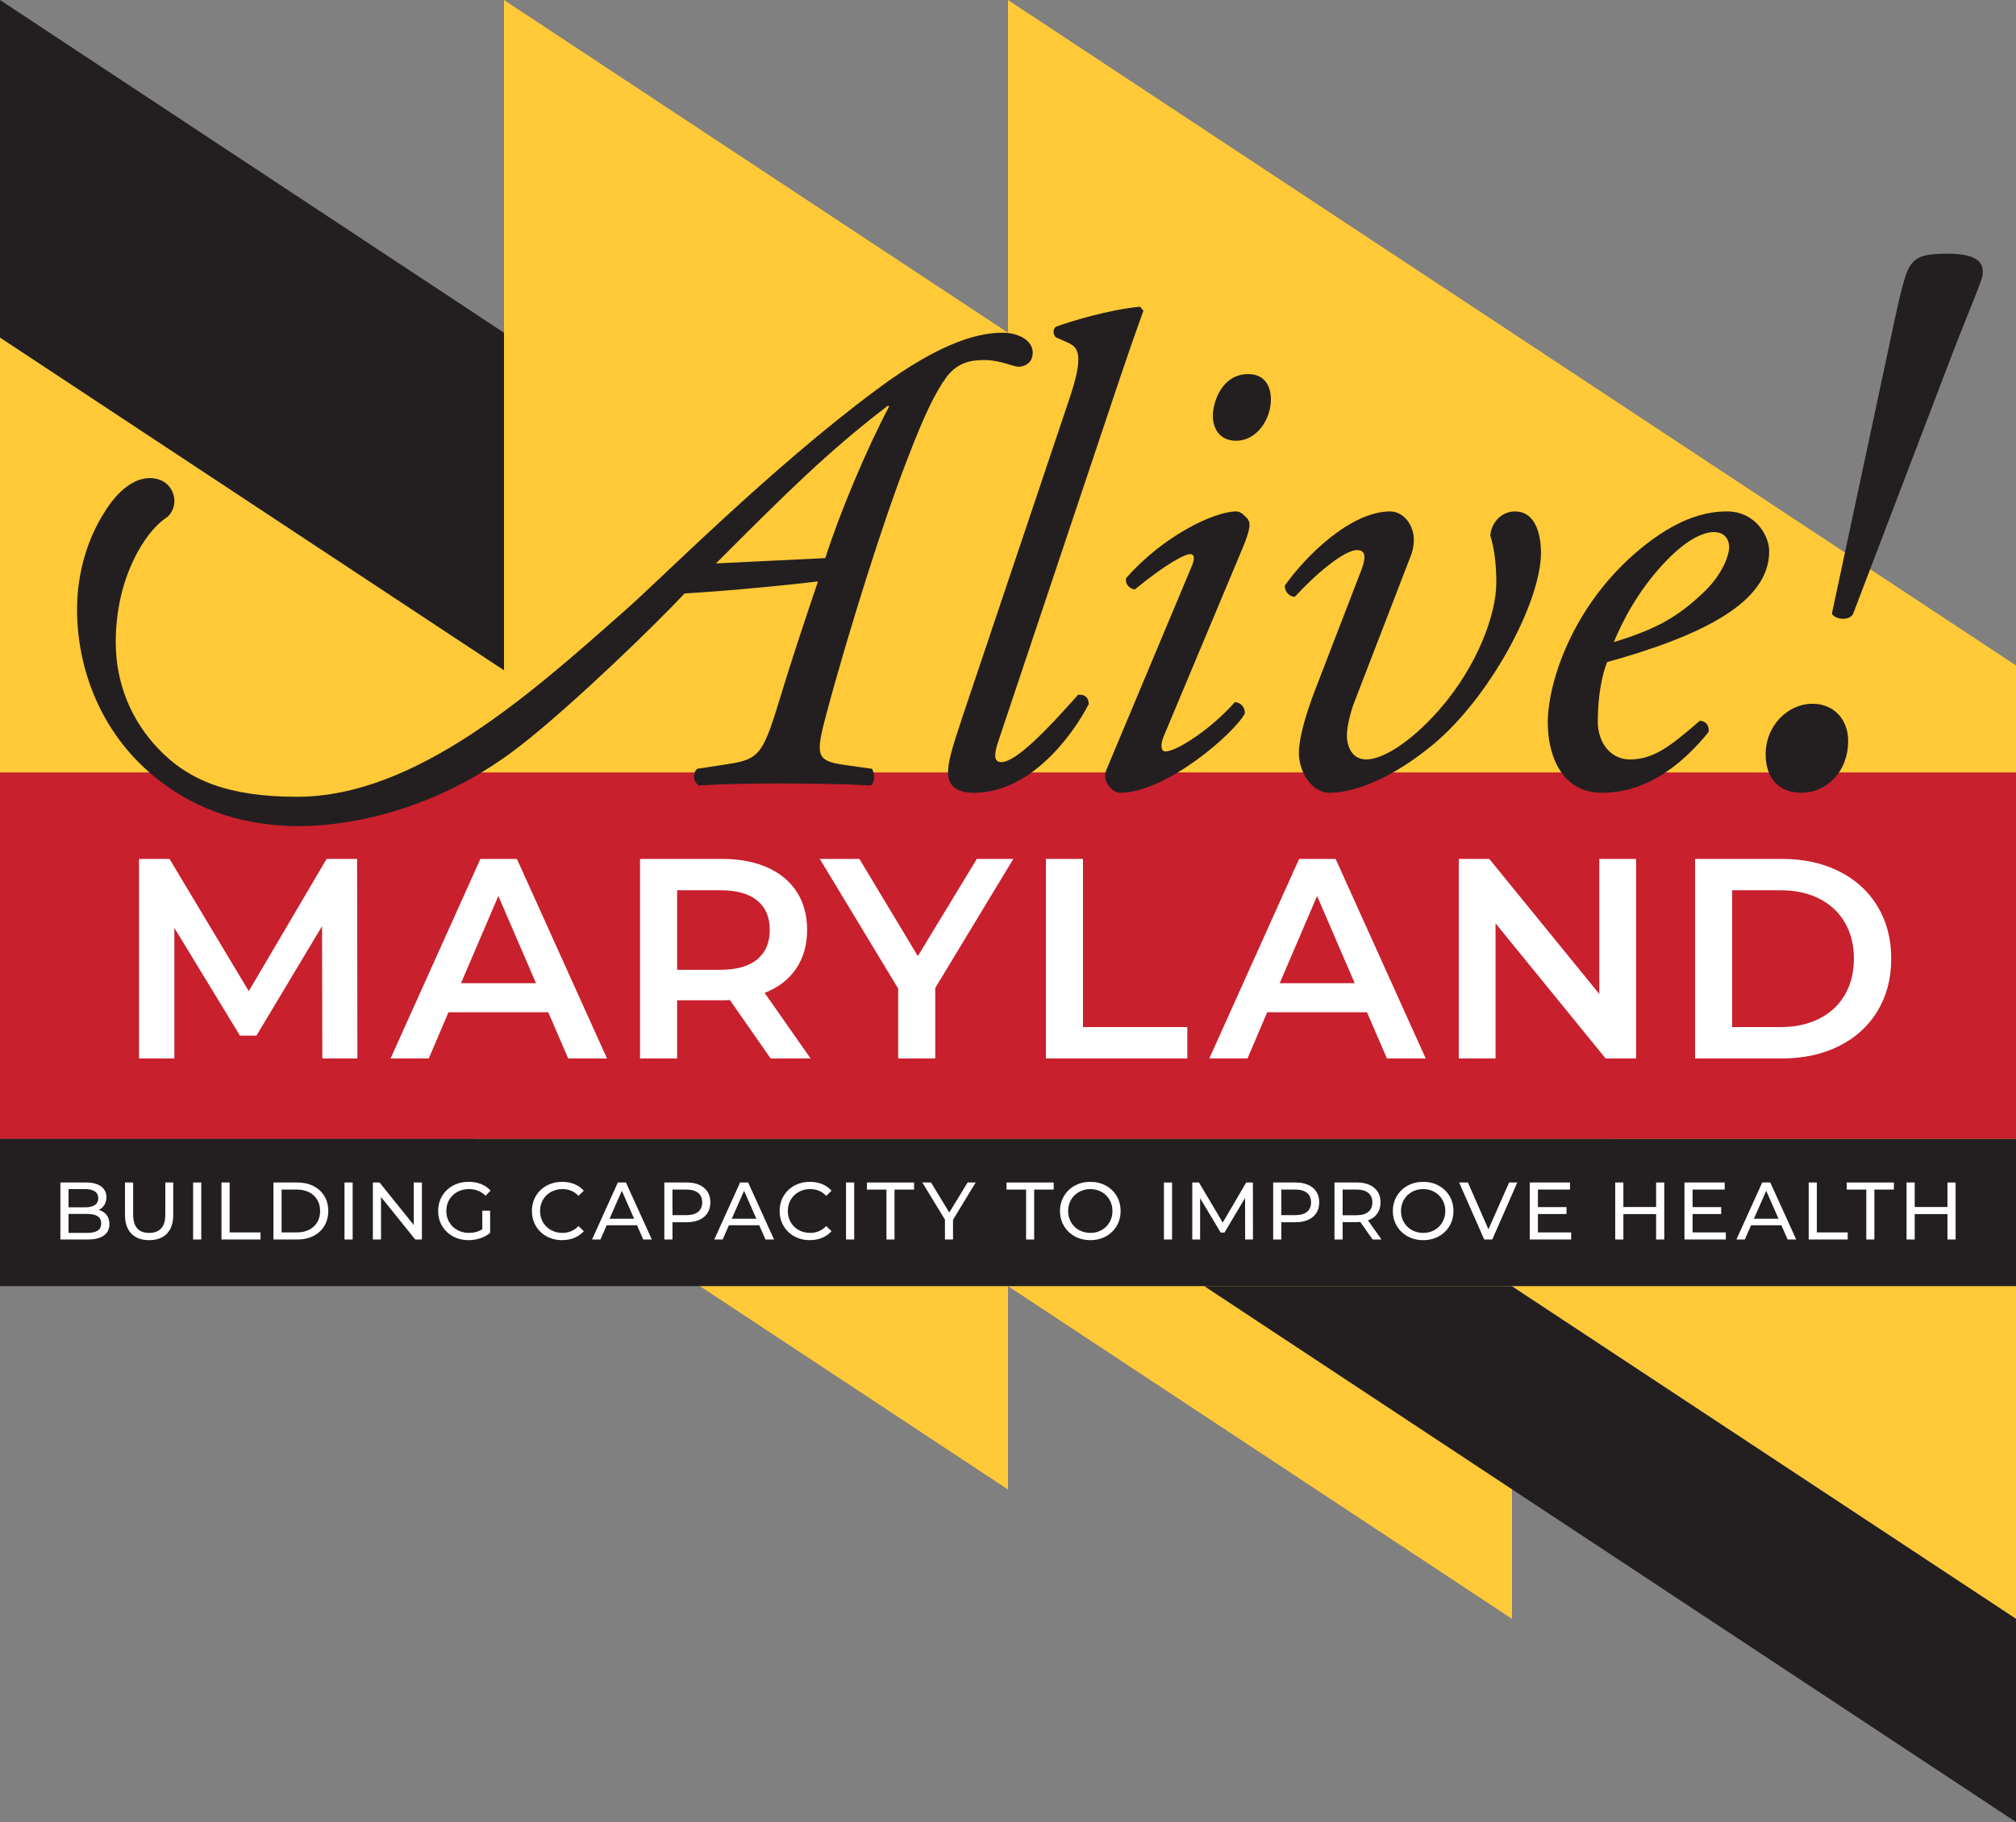 <?xml version="1.0" encoding="UTF-8"?>
<svg id="a" data-name="Layer 1" xmlns="http://www.w3.org/2000/svg" width="500" height="452.003" viewBox="0 0 500 452.003">
  <rect x="0" y="0" width="500" height="452.003" fill="#808080" stroke="none"/>
  <polygon points="500 165.086 250 .006 250 82.546 125 .006 125 166.27 0 83.73 0 204.439 250 369.519 250 319.06 375 401.601 375 319.06 500 401.601 500 165.086" fill="#ffc938"/>
  <polygon points="500 452.003 298.669 319.06 374.893 319.06 500 401.601 500 452.003" fill="#231f20"/>
  <path d="M106.417,191.631c-6.983,5.513-19.062,9.161-32.803,9.161s-25.82-3.648-32.803-9.161H0v90.909H500v-90.909H106.417Z" fill="#c8202d"/>
  <g>
    <path d="M79.941,262.573l-.072-32.808-16.262,27.151h-4.101l-16.262-26.727v32.384h-8.768v-49.495h7.566l19.657,32.809,19.303-32.809h7.565l.072,49.495h-8.697Z" fill="#fff"/>
    <path d="M135.976,251.119h-24.748l-4.879,11.454h-9.475l22.274-49.495h9.05l22.343,49.495h-9.615l-4.949-11.454Zm-3.041-7.213l-9.334-21.636-9.263,21.636h18.597Z" fill="#fff"/>
    <path d="M191.126,262.573l-10.111-14.495c-.424,.047-1.06,.071-1.91,.071h-11.171v14.424h-9.192v-49.495h20.364c4.29,0,8.026,.707,11.207,2.121,3.182,1.414,5.621,3.441,7.319,6.081,1.697,2.641,2.545,5.775,2.545,9.404,0,3.724-.909,6.929-2.723,9.616-1.815,2.687-4.419,4.691-7.812,6.01l11.383,16.262h-9.899Zm-3.323-39.172c-2.075-1.697-5.116-2.546-9.122-2.546h-10.747v19.727h10.747c4.006,0,7.047-.859,9.122-2.581,2.074-1.72,3.111-4.16,3.111-7.318s-1.037-5.586-3.111-7.283Z" fill="#fff"/>
    <path d="M231.952,245.108v17.465h-9.191v-17.324l-19.445-32.172h9.829l14.494,24.111,14.636-24.111h9.05l-19.373,32.031Z" fill="#fff"/>
    <path d="M259.399,213.078h9.192v41.717h25.879v7.778h-35.071v-49.495Z" fill="#fff"/>
    <path d="M339.031,251.119h-24.748l-4.879,11.454h-9.475l22.274-49.495h9.05l22.343,49.495h-9.615l-4.949-11.454Zm-3.041-7.213l-9.334-21.636-9.263,21.636h18.597Z" fill="#fff"/>
    <path d="M405.777,213.078v49.495h-7.566l-27.292-33.515v33.515h-9.122v-49.495h7.566l27.293,33.516v-33.516h9.121Z" fill="#fff"/>
    <path d="M420.411,213.078h21.637c5.279,0,9.969,1.025,14.07,3.076s7.282,4.949,9.545,8.697c2.264,3.747,3.395,8.073,3.395,12.975s-1.131,9.227-3.395,12.975c-2.263,3.748-5.444,6.647-9.545,8.697-4.101,2.051-8.792,3.076-14.07,3.076h-21.637v-49.495Zm21.213,41.717c3.629,0,6.822-.695,9.581-2.086,2.757-1.39,4.878-3.37,6.364-5.94,1.485-2.568,2.227-5.551,2.227-8.944s-.742-6.375-2.227-8.944c-1.486-2.568-3.607-4.548-6.364-5.94-2.758-1.39-5.952-2.086-9.581-2.086h-12.021v33.939h12.021Z" fill="#fff"/>
  </g>
  <path d="M247.698,183.605c-1.323,3.804-1.158,5.458,.662,5.458,3.639,0,11.413-8.105,19.021-16.705,1.653-.166,2.646,.662,2.646,2.316-4.3,8.27-14.72,21.998-28.449,21.998-4.962,0-6.45-2.316-6.45-4.962s.826-5.624,3.639-14.059l26.298-78.234c3.969-11.578,2.316-13.232-.165-14.39l-2.978-1.323c-.826-.662-.826-2.15,0-2.647,2.978-1.158,13.233-4.3,20.841-4.962l.827,.993c-2.15,5.954-3.804,10.586-9.758,28.449l-26.134,78.069Z" fill="#231f20"/>
  <path d="M295.515,140.602c.827-1.819,.827-3.143-.33-3.143s-5.459,1.985-13.729,8.766c-1.488-.165-2.481-1.488-2.15-2.812,9.097-10.42,21.833-16.54,27.292-16.54,1.158,0,1.984,.993,2.646,1.654,.993,.993,.993,2.481-.993,7.277l-19.683,46.974c-.661,1.654-.826,3.639,.497,3.639,2.811,0,11.578-5.788,17.201-12.239,1.655,.165,2.481,1.323,2.481,2.811-2.481,4.797-19.516,19.683-30.929,19.683-.827,0-1.819-.496-2.646-1.489-.993-1.158-1.488-2.646-.662-4.465l21.006-50.116Zm19.683-41.516c0,5.128-3.639,10.255-8.6,10.255-4.301,0-5.789-3.308-5.789-6.12,0-3.639,2.316-10.42,8.766-10.42,3.804,0,5.624,2.647,5.624,6.285Z" fill="#231f20"/>
  <path d="M337.693,141.263c1.158-3.143,.993-4.797-1.158-4.797-3.143,0-10.255,5.954-15.382,11.578-1.49,0-2.647-1.488-2.481-2.812,5.292-7.443,16.375-18.359,26.133-18.359,3.804,0,7.443,4.797,5.127,10.917l-14.224,36.884c-.827,2.315-1.653,5.623-1.653,7.774,0,2.812,1.323,5.954,4.797,5.954,3.804,0,10.586-3.805,18.028-12.24,9.593-10.917,14.224-23.817,14.224-31.592,0-3.969-.33-7.939-1.488-11.743,.33-3.473,2.977-5.954,6.12-5.954,5.293,0,6.451,6.12,6.451,10.255,0,12.074-12.406,35.561-26.63,47.469-12.571,10.42-21.833,12.074-25.802,12.074-4.301,0-7.608-4.962-7.608-9.924,0-3.639,1.653-9.428,4.134-15.878l11.413-29.606Z" fill="#231f20"/>
  <path d="M438.786,136.797c0,12.571-16.375,20.841-40.192,27.457-1.158,2.812-2.316,8.105-2.316,14.721,0,5.623,3.473,9.428,7.938,9.428,5.956,0,10.09-3.308,17.367-9.593,1.49,0,2.481,1.323,2.15,2.811-10.089,12.405-19.518,15.052-26.463,15.052-9.925,0-13.398-9.263-13.398-17.367,0-10.42,6.616-30.599,24.645-44.492,8.6-6.616,15.052-7.94,19.848-7.94,6.616,0,10.42,5.624,10.42,9.924Zm-26.298,3.142c-6.451,6.947-10.255,14.555-12.24,19.352,10.916-3.308,16.044-6.451,22.164-12.239,5.127-4.797,6.45-9.759,6.45-11.248,0-1.653-.826-3.804-3.804-3.804-2.316,0-6.615,1.488-12.57,7.939Z" fill="#231f20"/>
  <path d="M458.376,183.704c0,8.105-5.674,12.968-11.55,12.968-5.674,0-8.915-3.647-8.915-9.523,0-7.295,5.674-12.563,11.55-12.563s8.915,4.458,8.915,9.119Zm33.029-114.283c-.81,2.432-2.634,6.687-6.687,17.021l-25.125,65.854c-.811,1.622-4.053,1.622-5.269,0l13.982-65.448c2.23-10.739,3.242-14.995,4.053-17.629,1.621-5.471,3.85-6.282,10.739-6.282,7.903,0,9.524,2.634,8.308,6.484Z" fill="#231f20"/>
  <polygon points="125 166.27 0 83.73 0 0 125 82.54 125 166.27" fill="#231f20"/>
  <rect y="282.54" width="500" height="36.52" fill="#231f20"/>
  <g>
    <path d="M26.433,301.402c.471,.6,.707,1.358,.707,2.273,0,1.226-.461,2.168-1.383,2.828-.922,.66-2.266,.99-4.03,.99h-6.748v-14.142h6.344c1.617,0,2.866,.324,3.747,.97,.882,.647,1.323,1.543,1.323,2.687,0,.741-.171,1.381-.515,1.919-.343,.539-.804,.949-1.383,1.232,.821,.229,1.469,.644,1.94,1.242Zm-9.434-6.414v4.525h4.141c1.037,0,1.836-.192,2.395-.576,.559-.384,.838-.946,.838-1.687s-.28-1.303-.838-1.687c-.559-.383-1.358-.575-2.395-.575h-4.141Zm7.232,10.303c.58-.377,.869-.97,.869-1.777,0-1.576-1.152-2.364-3.455-2.364h-4.646v4.707h4.646c1.144,0,2.006-.189,2.586-.566Z" fill="#fff"/>
    <path d="M32.577,306.039c-1.051-1.078-1.576-2.626-1.576-4.647v-8.041h2.02v7.96c0,3.03,1.327,4.546,3.98,4.546,1.293,0,2.282-.374,2.97-1.121,.687-.747,1.03-1.889,1.03-3.424v-7.96h1.959v8.041c0,2.034-.525,3.586-1.576,4.657s-2.518,1.606-4.403,1.606-3.354-.538-4.404-1.616Z" fill="#fff"/>
    <path d="M47.896,293.351h2.021v14.142h-2.021v-14.142Z" fill="#fff"/>
    <path d="M54.93,293.351h2.021v12.384h7.656v1.758h-9.677v-14.142Z" fill="#fff"/>
    <path d="M67.818,293.351h5.96c1.494,0,2.821,.297,3.979,.889,1.159,.593,2.058,1.424,2.698,2.495,.639,1.071,.959,2.3,.959,3.687s-.321,2.616-.959,3.687c-.64,1.071-1.539,1.903-2.698,2.495-1.158,.593-2.485,.889-3.979,.889h-5.96v-14.142Zm5.838,12.384c1.145,0,2.152-.222,3.021-.666,.868-.445,1.538-1.067,2.01-1.869,.471-.801,.707-1.727,.707-2.778s-.236-1.976-.707-2.777c-.472-.801-1.142-1.425-2.01-1.869-.869-.445-1.875-.667-3.021-.667h-3.817v10.626h3.817Z" fill="#fff"/>
    <path d="M85.444,293.351h2.021v14.142h-2.021v-14.142Z" fill="#fff"/>
    <path d="M104.64,293.351v14.142h-1.656l-8.485-10.546v10.546h-2.021v-14.142h1.657l8.485,10.546v-10.546h2.02Z" fill="#fff"/>
    <path d="M119.622,300.342h1.938v5.515c-.7,.579-1.514,1.023-2.444,1.333-.93,.31-1.899,.465-2.909,.465-1.428,0-2.714-.313-3.859-.94-1.144-.626-2.043-1.488-2.697-2.586-.654-1.097-.98-2.334-.98-3.707s.327-2.613,.98-3.717,1.556-1.966,2.708-2.586c1.15-.62,2.448-.93,3.888-.93,1.132,0,2.159,.186,3.081,.555,.922,.371,1.707,.913,2.354,1.626l-1.253,1.253c-1.132-1.091-2.498-1.636-4.101-1.636-1.078,0-2.044,.232-2.899,.697-.856,.465-1.525,1.111-2.01,1.94-.486,.828-.727,1.761-.727,2.798,0,1.024,.242,1.949,.727,2.778,.485,.828,1.154,1.478,2.01,1.949,.854,.472,1.815,.707,2.879,.707,1.265,0,2.37-.303,3.313-.909v-4.606Z" fill="#fff"/>
    <path d="M135.57,306.715c-1.138-.626-2.031-1.488-2.677-2.586-.646-1.097-.97-2.334-.97-3.707s.324-2.609,.97-3.707c.646-1.097,1.541-1.959,2.687-2.586,1.144-.626,2.424-.94,3.838-.94,1.104,0,2.115,.186,3.03,.555,.916,.371,1.698,.919,2.344,1.647l-1.313,1.272c-1.064-1.118-2.391-1.676-3.98-1.676-1.051,0-2,.236-2.848,.707-.848,.472-1.512,1.121-1.99,1.95-.477,.828-.716,1.754-.716,2.777s.239,1.949,.716,2.778c.478,.828,1.142,1.478,1.99,1.949s1.798,.707,2.848,.707c1.576,0,2.903-.566,3.98-1.697l1.313,1.273c-.646,.727-1.432,1.279-2.354,1.657-.922,.377-1.936,.565-3.039,.565-1.414,0-2.69-.313-3.829-.94Z" fill="#fff"/>
    <path d="M157.986,303.958h-7.515l-1.556,3.535h-2.08l6.403-14.142h2l6.424,14.142h-2.121l-1.555-3.535Zm-.708-1.617l-3.051-6.929-3.051,6.929h6.101Z" fill="#fff"/>
    <path d="M174.601,294.665c1.051,.876,1.576,2.081,1.576,3.616s-.525,2.74-1.576,3.616c-1.051,.876-2.492,1.313-4.323,1.313h-3.494v4.283h-2.021v-14.142h5.515c1.831,0,3.272,.438,4.323,1.313Zm-1.454,5.97c.673-.545,1.01-1.33,1.01-2.353s-.337-1.808-1.01-2.354c-.674-.545-1.65-.818-2.93-.818h-3.434v6.343h3.434c1.28,0,2.255-.273,2.93-.818Z" fill="#fff"/>
    <path d="M188.301,303.958h-7.515l-1.556,3.535h-2.08l6.403-14.142h2l6.424,14.142h-2.121l-1.555-3.535Zm-.708-1.617l-3.051-6.929-3.051,6.929h6.101Z" fill="#fff"/>
    <path d="M197.014,306.715c-1.138-.626-2.031-1.488-2.677-2.586-.646-1.097-.97-2.334-.97-3.707s.324-2.609,.97-3.707c.646-1.097,1.541-1.959,2.687-2.586,1.144-.626,2.424-.94,3.838-.94,1.104,0,2.115,.186,3.03,.555,.916,.371,1.698,.919,2.344,1.647l-1.313,1.272c-1.064-1.118-2.391-1.676-3.98-1.676-1.051,0-2,.236-2.848,.707-.848,.472-1.512,1.121-1.99,1.95-.477,.828-.716,1.754-.716,2.777s.239,1.949,.716,2.778c.478,.828,1.142,1.478,1.99,1.949s1.798,.707,2.848,.707c1.576,0,2.903-.566,3.98-1.697l1.313,1.273c-.646,.727-1.432,1.279-2.354,1.657-.922,.377-1.936,.565-3.039,.565-1.414,0-2.69-.313-3.829-.94Z" fill="#fff"/>
    <path d="M209.831,293.351h2.021v14.142h-2.021v-14.142Z" fill="#fff"/>
    <path d="M219.852,295.109h-4.848v-1.758h11.697v1.758h-4.848v12.384h-2v-12.384Z" fill="#fff"/>
    <path d="M236.364,302.604v4.889h-2v-4.929l-5.616-9.213h2.163l4.525,7.455,4.545-7.455h2l-5.616,9.253Z" fill="#fff"/>
    <path d="M254.485,295.109h-4.848v-1.758h11.697v1.758h-4.848v12.384h-2v-12.384Z" fill="#fff"/>
    <path d="M266.572,306.715c-1.144-.626-2.043-1.491-2.697-2.596s-.98-2.337-.98-3.697,.327-2.592,.98-3.697,1.552-1.97,2.697-2.596c1.145-.626,2.432-.94,3.859-.94,1.414,0,2.693,.313,3.838,.94,1.144,.626,2.039,1.488,2.687,2.586,.646,1.098,.969,2.334,.969,3.707s-.323,2.61-.969,3.707c-.647,1.098-1.543,1.96-2.687,2.586-1.145,.626-2.424,.94-3.838,.94-1.428,0-2.714-.313-3.859-.94Zm6.657-1.565c.829-.472,1.481-1.121,1.959-1.949,.478-.829,.718-1.754,.718-2.778s-.239-1.949-.718-2.777c-.478-.829-1.131-1.478-1.959-1.95-.829-.471-1.761-.707-2.798-.707s-1.977,.236-2.819,.707c-.842,.472-1.502,1.121-1.98,1.95-.477,.828-.716,1.754-.716,2.777s.239,1.949,.716,2.778c.478,.828,1.138,1.478,1.98,1.949s1.781,.707,2.819,.707,1.969-.236,2.798-.707Z" fill="#fff"/>
    <path d="M288.673,293.351h2.021v14.142h-2.021v-14.142Z" fill="#fff"/>
    <path d="M308.818,307.493l-.021-10.303-5.111,8.586h-.93l-5.111-8.525v10.242h-1.94v-14.142h1.657l5.899,9.939,5.819-9.939h1.656l.02,14.142h-1.938Z" fill="#fff"/>
    <path d="M325.608,294.665c1.051,.876,1.576,2.081,1.576,3.616s-.525,2.74-1.576,3.616c-1.051,.876-2.492,1.313-4.323,1.313h-3.494v4.283h-2.021v-14.142h5.515c1.831,0,3.272,.438,4.323,1.313Zm-1.454,5.97c.673-.545,1.01-1.33,1.01-2.353s-.337-1.808-1.01-2.354c-.674-.545-1.65-.818-2.93-.818h-3.434v6.343h3.434c1.28,0,2.255-.273,2.93-.818Z" fill="#fff"/>
    <path d="M340.429,307.493l-3.051-4.343c-.377,.027-.673,.04-.889,.04h-3.494v4.303h-2.021v-14.142h5.515c1.831,0,3.272,.438,4.323,1.313,1.051,.876,1.576,2.081,1.576,3.616,0,1.091-.269,2.02-.808,2.788s-1.307,1.327-2.303,1.677l3.354,4.747h-2.202Zm-1.07-6.848c.673-.552,1.01-1.34,1.01-2.364s-.337-1.808-1.01-2.354c-.674-.545-1.65-.818-2.93-.818h-3.434v6.364h3.434c1.28,0,2.255-.276,2.93-.828Z" fill="#fff"/>
    <path d="M349.124,306.715c-1.144-.626-2.043-1.491-2.697-2.596s-.98-2.337-.98-3.697,.327-2.592,.98-3.697,1.552-1.97,2.697-2.596c1.145-.626,2.432-.94,3.859-.94,1.414,0,2.693,.313,3.838,.94,1.144,.626,2.039,1.488,2.687,2.586,.646,1.098,.969,2.334,.969,3.707s-.323,2.61-.969,3.707c-.647,1.098-1.543,1.96-2.687,2.586-1.145,.626-2.424,.94-3.838,.94-1.428,0-2.714-.313-3.859-.94Zm6.657-1.565c.829-.472,1.481-1.121,1.959-1.949,.478-.829,.718-1.754,.718-2.778s-.239-1.949-.718-2.777c-.478-.829-1.131-1.478-1.959-1.95-.829-.471-1.761-.707-2.798-.707s-1.977,.236-2.819,.707c-.842,.472-1.502,1.121-1.98,1.95-.477,.828-.716,1.754-.716,2.777s.239,1.949,.716,2.778c.478,.828,1.138,1.478,1.98,1.949s1.781,.707,2.819,.707,1.969-.236,2.798-.707Z" fill="#fff"/>
    <path d="M376.311,293.351l-6.202,14.142h-2l-6.222-14.142h2.181l5.091,11.616,5.131-11.616h2.021Z" fill="#fff"/>
    <path d="M389.673,305.735v1.758h-10.263v-14.142h9.98v1.758h-7.959v4.343h7.091v1.718h-7.091v4.565h8.242Z" fill="#fff"/>
    <path d="M412.764,293.351v14.142h-2.02v-6.303h-8.121v6.303h-2.021v-14.142h2.021v6.081h8.121v-6.081h2.02Z" fill="#fff"/>
    <path d="M428.036,305.735v1.758h-10.263v-14.142h9.98v1.758h-7.959v4.343h7.091v1.718h-7.091v4.565h8.242Z" fill="#fff"/>
    <path d="M441.809,303.958h-7.515l-1.556,3.535h-2.08l6.403-14.142h2l6.424,14.142h-2.121l-1.555-3.535Zm-.708-1.617l-3.051-6.929-3.051,6.929h6.101Z" fill="#fff"/>
    <path d="M448.586,293.351h2.021v12.384h7.656v1.758h-9.677v-14.142Z" fill="#fff"/>
    <path d="M462.87,295.109h-4.848v-1.758h11.697v1.758h-4.848v12.384h-2v-12.384Z" fill="#fff"/>
    <path d="M485.02,293.351v14.142h-2.02v-6.303h-8.121v6.303h-2.021v-14.142h2.021v6.081h8.121v-6.081h2.02Z" fill="#fff"/>
  </g>
  <path d="M38.133,192.537c-13.398-11.082-19.021-26.96-19.021-41.35,0-9.759,2.977-18.029,6.615-23.818,3.473-5.789,7.609-8.766,11.413-8.766,4.134,0,6.12,2.977,6.12,5.789,0,1.654-.993,3.473-2.15,4.135-4.962,3.308-12.404,14.555-12.404,30.764,0,10.42,3.969,19.518,10.42,26.299,7.608,8.105,17.698,12.074,34.568,12.074,29.606,0,58.387-25.968,81.046-45.982,9.263-8.104,36.223-35.395,62.521-54.913,17.202-12.901,26.63-14.224,31.426-14.224,3.804,0,7.443,1.819,7.443,4.962,0,2.481-1.985,3.473-3.473,3.473s-4.466-1.654-8.435-1.654c-3.308,0-6.616,.496-9.428,4.135-2.978,4.135-5.624,9.594-10.09,21.337-5.127,13.066-14.059,41.019-19.848,62.686-2.646,9.924-2.316,11.247,4.301,12.24l7.112,.993c.827,1.488,.662,3.473-.33,4.135-5.624-.331-14.721-.496-22.494-.496-8.105,0-13.894,.165-20.179,.496-1.49-1.158-1.49-3.142-.332-4.135l7.609-1.158c7.443-1.158,8.6-2.316,12.404-14.721,3.308-10.917,6.947-21.833,9.925-30.599-5.293,.662-21.336,2.316-33.08,2.977-6.616,7.112-27.292,27.291-40.854,37.876-23.652,18.359-47.304,19.848-54.583,19.848-8.435,0-22.825-1.323-36.222-12.405Zm166.557-54.086c3.473-10.917,10.09-26.795,15.879-37.711h-.497c-15.05,11.578-24.81,21.336-42.508,39.034l27.126-1.323Z" fill="#231f20"/>
</svg>